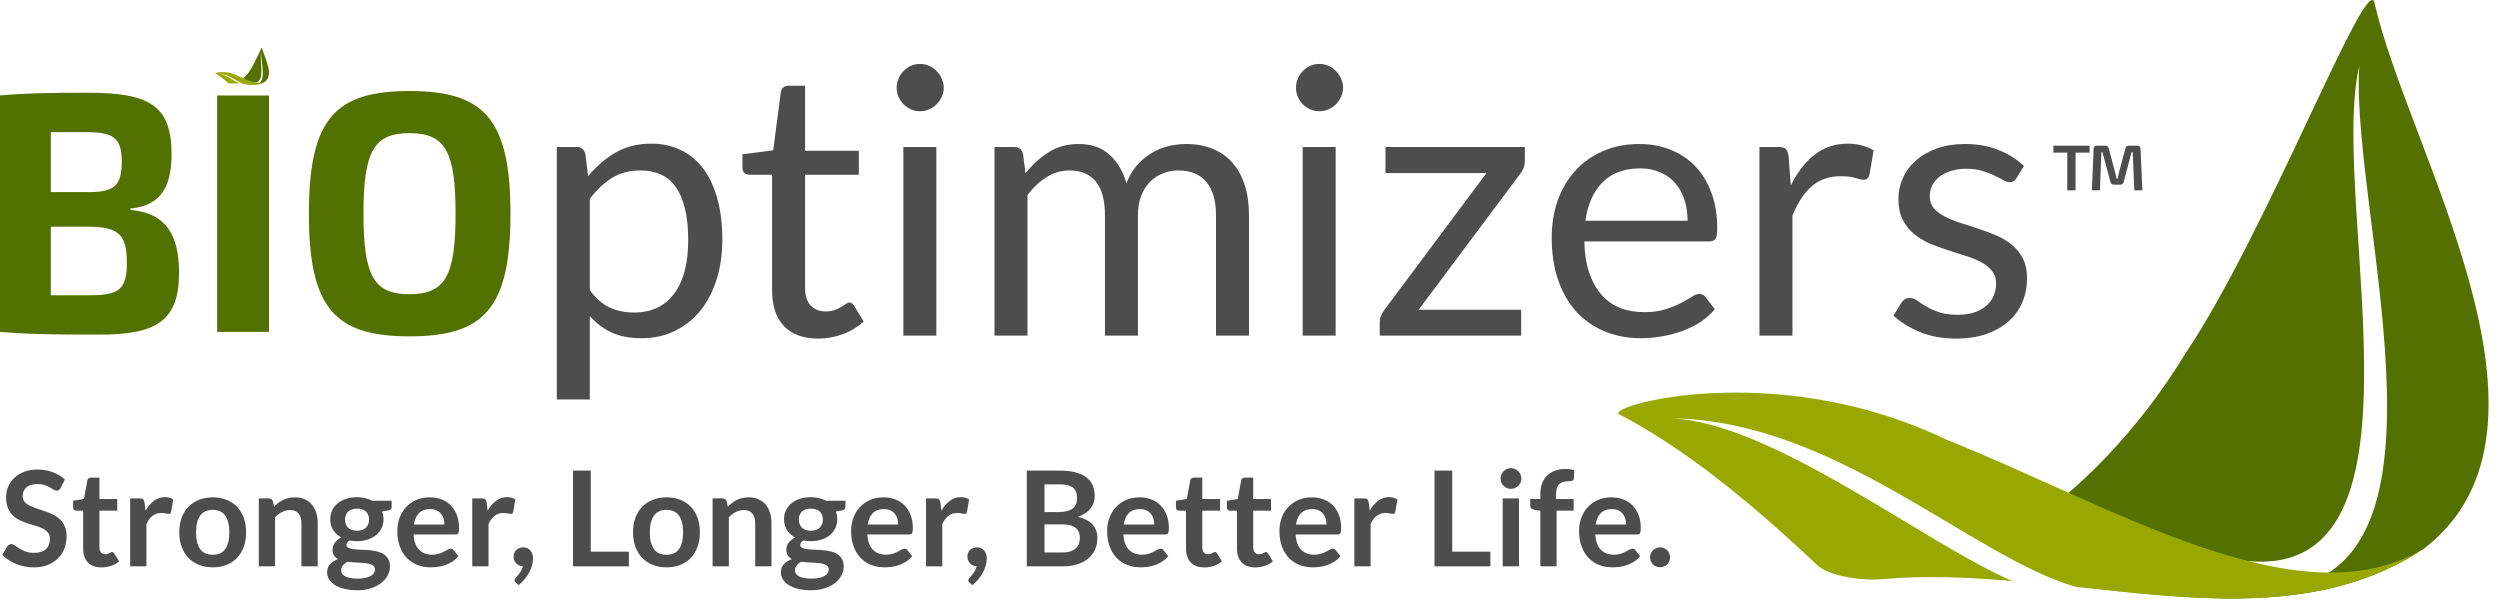 <svg width="159" height="39" viewBox="0 0 159 39" fill="none" xmlns="http://www.w3.org/2000/svg">
<path d="M151.019 0.178C150.534 -1.893 144.223 14.67 139.004 22.464C135.969 27.457 132.086 31.354 128.323 33.79C129.658 35.008 130.993 36.225 132.328 37.322C139.975 38.174 147.742 39.148 154.175 34.886C164.127 27.213 153.083 9.433 151.019 0.178ZM150.048 4.196C149.441 13.939 157.695 38.661 143.009 37.443C130.387 36.225 126.503 31.72 141.188 35.373C155.874 39.026 147.985 13.087 150.048 4.196Z" fill="#537000"/>
<path d="M132.003 37.322C125.327 35.373 116.71 26.726 106.273 26.605C112.705 26.848 122.536 34.642 127.998 36.956C125.206 36.713 122.415 36.591 119.744 36.834C118.167 36.956 116.346 36.591 115.618 35.982C111.249 31.841 107.001 28.431 102.996 26.361C101.903 25.874 112.826 22.708 123.75 27.944C134.43 32.207 146.288 39.634 154.177 34.884C147.796 39.156 139.77 38.174 132.003 37.322Z" fill="#99A800"/>
<path d="M8.286 13.263C10.152 13.089 10.911 11.978 10.911 9.82C10.911 6.726 9.523 5.898 5.618 5.898C3.102 5.898 1.692 5.92 0 6.072V21.108C1.887 21.261 3.449 21.283 6.312 21.283C9.891 21.283 11.388 20.455 11.388 17.36C11.388 14.963 10.585 13.547 8.286 13.351V13.263ZM7.744 10.278C7.744 11.825 7.245 12.217 5.64 12.217H3.232V8.404H5.466C7.202 8.404 7.744 8.752 7.744 10.278ZM3.232 18.777V14.418H5.662C7.527 14.44 8.069 14.898 8.069 16.728C8.069 18.406 7.549 18.777 5.748 18.777H3.232Z" fill="#537100"/>
<path d="M17.109 21.108V6.072H13.812V21.108H17.109Z" fill="#537100"/>
<path d="M26.045 5.789C21.317 5.789 19.646 7.554 19.646 13.59C19.646 19.627 21.317 21.392 26.045 21.392C30.774 21.392 32.466 19.627 32.466 13.59C32.466 7.554 30.774 5.789 26.045 5.789ZM26.045 8.469C28.301 8.469 28.974 9.602 28.974 13.59C28.974 17.578 28.301 18.711 26.045 18.711C23.79 18.711 23.117 17.578 23.117 13.59C23.117 9.602 23.79 8.469 26.045 8.469Z" fill="#537100"/>
<path d="M35.412 25.407V9.348H36.662C36.96 9.348 37.149 9.494 37.228 9.786L37.404 11.207C37.915 10.584 38.497 10.082 39.149 9.703C39.809 9.324 40.568 9.135 41.425 9.135C42.108 9.135 42.729 9.269 43.287 9.538C43.845 9.798 44.321 10.189 44.714 10.71C45.107 11.223 45.409 11.863 45.621 12.629C45.834 13.395 45.94 14.275 45.94 15.27C45.94 16.154 45.822 16.979 45.586 17.745C45.35 18.503 45.012 19.162 44.572 19.723C44.132 20.275 43.59 20.714 42.945 21.037C42.309 21.353 41.59 21.511 40.788 21.511C40.049 21.511 39.416 21.389 38.89 21.144C38.371 20.899 37.911 20.552 37.511 20.102V25.407H35.412ZM40.729 10.84C40.045 10.84 39.444 10.998 38.925 11.314C38.414 11.63 37.943 12.076 37.511 12.652V18.456C37.896 18.977 38.316 19.344 38.772 19.557C39.236 19.77 39.75 19.877 40.316 19.877C41.425 19.877 42.277 19.478 42.874 18.68C43.472 17.883 43.77 16.746 43.77 15.27C43.77 14.488 43.7 13.817 43.558 13.256C43.425 12.696 43.228 12.238 42.969 11.883C42.709 11.519 42.391 11.255 42.014 11.089C41.637 10.923 41.208 10.84 40.729 10.84Z" fill="#4D4D4D"/>
<path d="M52.041 21.535C51.097 21.535 50.37 21.27 49.86 20.741C49.357 20.212 49.105 19.45 49.105 18.456V11.113H47.667C47.541 11.113 47.435 11.077 47.349 11.006C47.262 10.927 47.219 10.809 47.219 10.651V9.81L49.176 9.561L49.659 5.854C49.675 5.736 49.726 5.641 49.812 5.57C49.899 5.491 50.009 5.452 50.143 5.452H51.204V9.585H54.622V11.113H51.204V18.313C51.204 18.819 51.325 19.194 51.569 19.439C51.813 19.683 52.127 19.806 52.512 19.806C52.732 19.806 52.921 19.778 53.078 19.723C53.243 19.66 53.385 19.592 53.502 19.521C53.62 19.45 53.719 19.387 53.797 19.332C53.884 19.269 53.958 19.237 54.021 19.237C54.131 19.237 54.229 19.304 54.316 19.439L54.929 20.445C54.567 20.785 54.131 21.053 53.62 21.25C53.109 21.44 52.583 21.535 52.041 21.535Z" fill="#4D4D4D"/>
<path d="M59.551 9.348V21.345H57.453V9.348H59.551ZM60.023 5.582C60.023 5.787 59.98 5.981 59.893 6.162C59.815 6.336 59.705 6.494 59.563 6.636C59.429 6.77 59.272 6.877 59.092 6.956C58.911 7.035 58.718 7.074 58.514 7.074C58.309 7.074 58.117 7.035 57.936 6.956C57.763 6.877 57.606 6.77 57.465 6.636C57.331 6.494 57.225 6.336 57.146 6.162C57.068 5.981 57.028 5.787 57.028 5.582C57.028 5.377 57.068 5.183 57.146 5.002C57.225 4.812 57.331 4.65 57.465 4.516C57.606 4.374 57.763 4.263 57.936 4.184C58.117 4.105 58.309 4.066 58.514 4.066C58.718 4.066 58.911 4.105 59.092 4.184C59.272 4.263 59.429 4.374 59.563 4.516C59.705 4.65 59.815 4.812 59.893 5.002C59.98 5.183 60.023 5.377 60.023 5.582Z" fill="#4D4D4D"/>
<path d="M63.25 21.345V9.348H64.499C64.798 9.348 64.987 9.494 65.065 9.786L65.219 11.018C65.659 10.473 66.15 10.027 66.692 9.68C67.242 9.332 67.879 9.159 68.602 9.159C69.411 9.159 70.064 9.384 70.559 9.834C71.062 10.284 71.423 10.892 71.643 11.658C71.808 11.223 72.025 10.848 72.292 10.532C72.567 10.216 72.873 9.956 73.211 9.751C73.549 9.545 73.907 9.395 74.284 9.301C74.669 9.206 75.058 9.159 75.451 9.159C76.08 9.159 76.638 9.261 77.125 9.466C77.62 9.664 78.037 9.956 78.375 10.343C78.721 10.73 78.984 11.207 79.165 11.776C79.346 12.336 79.436 12.98 79.436 13.706V21.345H77.338V13.706C77.338 12.767 77.133 12.056 76.725 11.575C76.316 11.085 75.722 10.84 74.944 10.84C74.599 10.84 74.268 10.903 73.954 11.03C73.648 11.148 73.376 11.326 73.141 11.563C72.905 11.8 72.716 12.1 72.575 12.463C72.441 12.818 72.374 13.233 72.374 13.706V21.345H70.276V13.706C70.276 12.743 70.083 12.025 69.698 11.551C69.313 11.077 68.751 10.84 68.012 10.84C67.494 10.84 67.01 10.982 66.562 11.267C66.122 11.543 65.718 11.922 65.348 12.404V21.345H63.25Z" fill="#4D4D4D"/>
<path d="M84.948 9.348V21.345H82.85V9.348H84.948ZM85.42 5.582C85.42 5.787 85.376 5.981 85.29 6.162C85.212 6.336 85.102 6.494 84.96 6.636C84.826 6.77 84.669 6.877 84.488 6.956C84.308 7.035 84.115 7.074 83.911 7.074C83.706 7.074 83.514 7.035 83.333 6.956C83.16 6.877 83.003 6.77 82.862 6.636C82.728 6.494 82.622 6.336 82.543 6.162C82.465 5.981 82.425 5.787 82.425 5.582C82.425 5.377 82.465 5.183 82.543 5.002C82.622 4.812 82.728 4.65 82.862 4.516C83.003 4.374 83.16 4.263 83.333 4.184C83.514 4.105 83.706 4.066 83.911 4.066C84.115 4.066 84.308 4.105 84.488 4.184C84.669 4.263 84.826 4.374 84.96 4.516C85.102 4.65 85.212 4.812 85.29 5.002C85.376 5.183 85.42 5.377 85.42 5.582Z" fill="#4D4D4D"/>
<path d="M96.981 10.248C96.981 10.398 96.954 10.544 96.899 10.686C96.844 10.82 96.773 10.943 96.687 11.053L90.226 19.699H96.746V21.345H87.751V20.469C87.751 20.366 87.774 20.248 87.821 20.114C87.876 19.971 87.951 19.837 88.045 19.711L94.541 11.006H88.116V9.348H96.981V10.248Z" fill="#4D4D4D"/>
<path d="M104.265 9.159C104.98 9.159 105.64 9.281 106.245 9.526C106.851 9.763 107.373 10.11 107.813 10.568C108.254 11.018 108.595 11.579 108.839 12.25C109.091 12.913 109.216 13.671 109.216 14.524C109.216 14.855 109.181 15.076 109.11 15.187C109.039 15.297 108.906 15.353 108.709 15.353H100.764C100.779 16.11 100.882 16.77 101.07 17.33C101.259 17.891 101.518 18.361 101.848 18.74C102.178 19.111 102.571 19.391 103.027 19.581C103.483 19.762 103.994 19.853 104.56 19.853C105.086 19.853 105.538 19.794 105.915 19.675C106.301 19.549 106.631 19.415 106.906 19.273C107.181 19.131 107.409 19 107.589 18.882C107.778 18.756 107.939 18.692 108.073 18.692C108.246 18.692 108.379 18.759 108.474 18.894L109.063 19.663C108.804 19.979 108.493 20.256 108.132 20.492C107.77 20.721 107.381 20.911 106.965 21.061C106.556 21.211 106.132 21.322 105.691 21.393C105.251 21.472 104.815 21.511 104.383 21.511C103.558 21.511 102.795 21.373 102.096 21.096C101.404 20.812 100.803 20.402 100.292 19.865C99.789 19.32 99.396 18.649 99.113 17.852C98.83 17.054 98.689 16.138 98.689 15.104C98.689 14.267 98.814 13.485 99.066 12.759C99.325 12.033 99.695 11.405 100.174 10.876C100.654 10.339 101.239 9.92 101.931 9.62C102.622 9.312 103.4 9.159 104.265 9.159ZM104.312 10.71C103.298 10.71 102.501 11.006 101.919 11.598C101.337 12.182 100.976 12.996 100.834 14.038H107.33C107.33 13.548 107.263 13.102 107.13 12.7C106.996 12.289 106.8 11.938 106.54 11.646C106.281 11.346 105.963 11.117 105.585 10.959C105.216 10.793 104.792 10.71 104.312 10.71Z" fill="#4D4D4D"/>
<path d="M111.902 21.345V9.348H113.105C113.333 9.348 113.49 9.391 113.576 9.478C113.663 9.565 113.722 9.715 113.753 9.928L113.895 11.8C114.303 10.963 114.806 10.311 115.403 9.845C116.009 9.372 116.716 9.135 117.525 9.135C117.856 9.135 118.154 9.174 118.421 9.253C118.689 9.324 118.936 9.427 119.164 9.561L118.893 11.136C118.838 11.334 118.716 11.432 118.528 11.432C118.418 11.432 118.249 11.397 118.021 11.326C117.793 11.247 117.474 11.207 117.066 11.207C116.335 11.207 115.722 11.421 115.227 11.847C114.739 12.273 114.331 12.893 114.001 13.706V21.345H111.902Z" fill="#4D4D4D"/>
<path d="M128.249 11.326C128.155 11.499 128.01 11.586 127.813 11.586C127.695 11.586 127.562 11.543 127.412 11.456C127.263 11.369 127.078 11.274 126.858 11.172C126.646 11.061 126.39 10.963 126.092 10.876C125.793 10.781 125.44 10.734 125.031 10.734C124.677 10.734 124.359 10.781 124.076 10.876C123.793 10.963 123.549 11.085 123.345 11.243C123.149 11.401 122.995 11.586 122.885 11.8C122.783 12.005 122.732 12.23 122.732 12.475C122.732 12.783 122.818 13.039 122.991 13.245C123.172 13.45 123.408 13.627 123.699 13.777C123.989 13.927 124.32 14.062 124.689 14.18C125.058 14.291 125.436 14.413 125.821 14.547C126.214 14.674 126.595 14.816 126.964 14.974C127.334 15.132 127.664 15.329 127.954 15.566C128.245 15.803 128.477 16.095 128.65 16.442C128.831 16.782 128.921 17.192 128.921 17.674C128.921 18.227 128.823 18.74 128.626 19.213C128.43 19.679 128.139 20.086 127.754 20.433C127.369 20.773 126.897 21.041 126.339 21.239C125.781 21.436 125.137 21.535 124.406 21.535C123.573 21.535 122.818 21.401 122.143 21.132C121.467 20.856 120.893 20.504 120.421 20.078L120.916 19.273C120.979 19.17 121.054 19.091 121.14 19.036C121.227 18.98 121.341 18.953 121.482 18.953C121.624 18.953 121.773 19.008 121.93 19.119C122.088 19.229 122.276 19.352 122.496 19.486C122.724 19.62 122.995 19.742 123.31 19.853C123.632 19.963 124.033 20.019 124.512 20.019C124.921 20.019 125.278 19.968 125.585 19.865C125.891 19.754 126.147 19.608 126.351 19.427C126.556 19.245 126.705 19.036 126.799 18.799C126.901 18.562 126.952 18.309 126.952 18.041C126.952 17.709 126.862 17.437 126.681 17.224C126.508 17.003 126.277 16.817 125.986 16.667C125.695 16.509 125.361 16.375 124.984 16.265C124.614 16.146 124.233 16.024 123.84 15.897C123.455 15.771 123.074 15.629 122.697 15.471C122.327 15.305 121.997 15.1 121.706 14.855C121.416 14.61 121.18 14.31 120.999 13.955C120.826 13.592 120.74 13.154 120.74 12.64C120.74 12.182 120.834 11.744 121.023 11.326C121.211 10.899 121.486 10.528 121.848 10.213C122.209 9.889 122.653 9.632 123.18 9.443C123.707 9.253 124.308 9.159 124.984 9.159C125.77 9.159 126.473 9.285 127.094 9.538C127.723 9.782 128.265 10.122 128.721 10.556L128.249 11.326Z" fill="#4D4D4D"/>
<path d="M132.899 9.706H132.007V12.107H131.479V9.706H130.596V9.265H132.899V9.706Z" fill="#4D4D4D"/>
<path d="M135.393 9.265H135.933C136.064 9.265 136.132 9.332 136.138 9.467L136.255 12.107H135.74L135.644 9.681H135.564L135.066 11.572C135.035 11.687 134.963 11.745 134.848 11.745H134.447C134.329 11.745 134.255 11.687 134.225 11.572L133.718 9.681H133.647L133.555 12.107H133.044L133.153 9.467C133.159 9.332 133.227 9.265 133.358 9.265H133.902C134.017 9.265 134.088 9.323 134.116 9.438L134.526 10.979C134.532 10.998 134.561 11.127 134.614 11.366H134.677C134.707 11.207 134.737 11.076 134.765 10.975L135.175 9.438C135.206 9.323 135.278 9.265 135.393 9.265Z" fill="#4D4D4D"/>
<path d="M16.666 3.053C16.637 2.925 16.253 3.945 15.935 4.425C15.751 4.733 15.514 4.973 15.286 5.123C15.367 5.198 15.448 5.273 15.529 5.341C15.994 5.393 16.467 5.453 16.858 5.191C17.463 4.718 16.791 3.623 16.666 3.053ZM16.607 3.3C16.57 3.9 17.072 5.423 16.179 5.348C15.411 5.273 15.175 4.996 16.068 5.221C16.961 5.446 16.482 3.848 16.607 3.3Z" fill="#537000"/>
<path d="M15.501 5.341C15.086 5.221 14.55 4.693 13.901 4.685C14.301 4.7 14.912 5.177 15.252 5.318C15.078 5.303 14.905 5.296 14.739 5.311C14.641 5.318 14.527 5.296 14.482 5.259C14.21 5.006 13.946 4.797 13.697 4.671C13.629 4.641 14.309 4.447 14.988 4.767C15.652 5.028 16.389 5.482 16.88 5.192C16.483 5.453 15.984 5.393 15.501 5.341Z" fill="#99A800"/>
<path d="M104.946 35.447C104.946 35.36 104.962 35.277 104.992 35.199C105.026 35.12 105.071 35.053 105.126 34.997C105.185 34.94 105.254 34.895 105.332 34.862C105.41 34.828 105.494 34.811 105.583 34.811C105.67 34.811 105.752 34.828 105.83 34.862C105.908 34.895 105.976 34.94 106.031 34.997C106.087 35.053 106.132 35.12 106.165 35.199C106.199 35.277 106.216 35.36 106.216 35.447C106.216 35.537 106.199 35.621 106.165 35.7C106.132 35.776 106.087 35.842 106.031 35.898C105.976 35.954 105.908 35.998 105.83 36.029C105.752 36.062 105.67 36.079 105.583 36.079C105.494 36.079 105.41 36.062 105.332 36.029C105.254 35.998 105.185 35.954 105.126 35.898C105.071 35.842 105.026 35.776 104.992 35.7C104.962 35.621 104.946 35.537 104.946 35.447Z" fill="#4D4D4D"/>
<path d="M102.494 31.631C102.765 31.631 103.013 31.675 103.239 31.762C103.468 31.849 103.665 31.977 103.83 32.145C103.995 32.311 104.123 32.516 104.216 32.76C104.308 33.002 104.354 33.278 104.354 33.59C104.354 33.669 104.35 33.734 104.341 33.788C104.336 33.838 104.323 33.879 104.304 33.91C104.287 33.938 104.263 33.959 104.232 33.973C104.202 33.984 104.162 33.99 104.115 33.99H101.459C101.49 34.434 101.608 34.759 101.815 34.967C102.022 35.175 102.295 35.279 102.636 35.279C102.804 35.279 102.948 35.259 103.068 35.22C103.191 35.181 103.297 35.137 103.386 35.089C103.478 35.041 103.558 34.998 103.625 34.959C103.695 34.919 103.762 34.9 103.826 34.9C103.868 34.9 103.904 34.908 103.935 34.925C103.966 34.942 103.992 34.966 104.014 34.997L104.316 35.376C104.202 35.51 104.073 35.624 103.931 35.717C103.788 35.807 103.639 35.88 103.482 35.936C103.329 35.989 103.171 36.027 103.009 36.05C102.85 36.072 102.695 36.083 102.544 36.083C102.245 36.083 101.967 36.034 101.71 35.936C101.453 35.835 101.23 35.687 101.04 35.494C100.85 35.297 100.701 35.056 100.592 34.769C100.483 34.48 100.428 34.146 100.428 33.767C100.428 33.472 100.476 33.195 100.571 32.937C100.666 32.676 100.801 32.45 100.977 32.259C101.156 32.065 101.372 31.912 101.626 31.8C101.883 31.688 102.172 31.631 102.494 31.631ZM102.515 32.377C102.213 32.377 101.977 32.462 101.807 32.634C101.636 32.805 101.527 33.048 101.48 33.362H103.424C103.424 33.228 103.406 33.101 103.369 32.983C103.333 32.863 103.277 32.757 103.202 32.667C103.126 32.578 103.031 32.507 102.917 32.457C102.802 32.404 102.668 32.377 102.515 32.377Z" fill="#4D4D4D"/>
<path d="M97.964 36.02V32.482L97.591 32.423C97.51 32.409 97.445 32.381 97.394 32.339C97.347 32.297 97.323 32.238 97.323 32.162V31.737H97.964V31.416C97.964 31.169 98.001 30.948 98.073 30.751C98.149 30.555 98.255 30.387 98.392 30.25C98.531 30.112 98.7 30.007 98.898 29.934C99.097 29.861 99.32 29.825 99.569 29.825C99.767 29.825 99.951 29.851 100.122 29.904L100.101 30.427C100.095 30.508 100.058 30.559 99.988 30.578C99.918 30.598 99.837 30.608 99.745 30.608C99.622 30.608 99.512 30.622 99.414 30.65C99.319 30.675 99.238 30.722 99.171 30.789C99.104 30.854 99.052 30.941 99.016 31.05C98.982 31.157 98.966 31.29 98.966 31.45V31.737H100.084V32.478H98.999V36.02H97.964Z" fill="#4D4D4D"/>
<path d="M96.607 31.699V36.02H95.572V31.699H96.607ZM96.762 30.439C96.762 30.529 96.744 30.613 96.707 30.692C96.671 30.771 96.622 30.84 96.561 30.898C96.502 30.957 96.432 31.005 96.351 31.042C96.27 31.075 96.184 31.092 96.092 31.092C96.002 31.092 95.917 31.075 95.836 31.042C95.758 31.005 95.689 30.957 95.631 30.898C95.572 30.84 95.525 30.771 95.488 30.692C95.455 30.613 95.438 30.529 95.438 30.439C95.438 30.347 95.455 30.26 95.488 30.178C95.525 30.097 95.572 30.027 95.631 29.968C95.689 29.909 95.758 29.862 95.836 29.829C95.917 29.792 96.002 29.774 96.092 29.774C96.184 29.774 96.27 29.792 96.351 29.829C96.432 29.862 96.502 29.909 96.561 29.968C96.622 30.027 96.671 30.097 96.707 30.178C96.744 30.26 96.762 30.347 96.762 30.439Z" fill="#4D4D4D"/>
<path d="M92.362 35.085H94.788V36.02H91.235V29.93H92.362V35.085Z" fill="#4D4D4D"/>
<path d="M86.136 36.02V31.699H86.743C86.849 31.699 86.923 31.718 86.965 31.758C87.007 31.797 87.035 31.864 87.049 31.96L87.112 32.482C87.266 32.215 87.446 32.005 87.652 31.85C87.859 31.696 88.091 31.619 88.348 31.619C88.56 31.619 88.736 31.668 88.876 31.766L88.742 32.545C88.733 32.596 88.715 32.632 88.687 32.655C88.659 32.674 88.621 32.684 88.574 32.684C88.532 32.684 88.475 32.674 88.402 32.655C88.33 32.635 88.233 32.625 88.113 32.625C87.898 32.625 87.714 32.686 87.56 32.806C87.407 32.924 87.277 33.098 87.171 33.329V36.02H86.136Z" fill="#4D4D4D"/>
<path d="M83.436 31.631C83.707 31.631 83.956 31.675 84.182 31.762C84.411 31.849 84.608 31.977 84.773 32.145C84.938 32.311 85.066 32.516 85.158 32.76C85.251 33.002 85.297 33.278 85.297 33.59C85.297 33.669 85.293 33.734 85.284 33.788C85.278 33.838 85.266 33.879 85.246 33.91C85.23 33.938 85.206 33.959 85.175 33.973C85.144 33.984 85.105 33.99 85.058 33.99H82.402C82.432 34.434 82.551 34.759 82.758 34.967C82.965 35.175 83.238 35.279 83.579 35.279C83.747 35.279 83.89 35.259 84.01 35.22C84.133 35.181 84.24 35.137 84.329 35.089C84.421 35.041 84.501 34.998 84.568 34.959C84.638 34.919 84.705 34.9 84.769 34.9C84.811 34.9 84.847 34.908 84.878 34.925C84.908 34.942 84.935 34.966 84.957 34.997L85.259 35.376C85.144 35.51 85.016 35.624 84.874 35.717C84.731 35.807 84.582 35.88 84.425 35.936C84.272 35.989 84.114 36.027 83.952 36.05C83.793 36.072 83.638 36.083 83.487 36.083C83.188 36.083 82.91 36.034 82.653 35.936C82.396 35.835 82.173 35.687 81.983 35.494C81.793 35.297 81.643 35.056 81.534 34.769C81.426 34.48 81.371 34.146 81.371 33.767C81.371 33.472 81.419 33.195 81.513 32.937C81.609 32.676 81.744 32.45 81.92 32.259C82.099 32.065 82.315 31.912 82.569 31.8C82.826 31.688 83.115 31.631 83.436 31.631ZM83.457 32.377C83.156 32.377 82.92 32.462 82.749 32.634C82.579 32.805 82.47 33.048 82.423 33.362H84.367C84.367 33.228 84.348 33.101 84.312 32.983C84.276 32.863 84.22 32.757 84.145 32.667C84.069 32.578 83.974 32.507 83.86 32.457C83.745 32.404 83.611 32.377 83.457 32.377Z" fill="#4D4D4D"/>
<path d="M79.831 36.087C79.46 36.087 79.174 35.982 78.972 35.772C78.771 35.558 78.671 35.265 78.671 34.891V32.478H78.235C78.179 32.478 78.13 32.46 78.088 32.423C78.049 32.387 78.03 32.332 78.03 32.259V31.846L78.721 31.732L78.939 30.553C78.95 30.497 78.975 30.453 79.014 30.423C79.056 30.392 79.108 30.376 79.169 30.376H79.706V31.737H80.837V32.478H79.706V34.82C79.706 34.954 79.739 35.06 79.806 35.136C79.873 35.211 79.963 35.249 80.074 35.249C80.138 35.249 80.192 35.242 80.234 35.228C80.278 35.211 80.316 35.194 80.347 35.178C80.38 35.161 80.409 35.145 80.435 35.131C80.46 35.114 80.485 35.106 80.51 35.106C80.541 35.106 80.566 35.114 80.585 35.131C80.605 35.145 80.626 35.168 80.648 35.199L80.958 35.704C80.807 35.831 80.634 35.926 80.439 35.99C80.243 36.055 80.041 36.087 79.831 36.087Z" fill="#4D4D4D"/>
<path d="M76.591 36.087C76.22 36.087 75.933 35.982 75.732 35.772C75.531 35.558 75.431 35.265 75.431 34.891V32.478H74.995C74.939 32.478 74.89 32.46 74.848 32.423C74.809 32.387 74.79 32.332 74.79 32.259V31.846L75.481 31.732L75.699 30.553C75.71 30.497 75.735 30.453 75.774 30.423C75.816 30.392 75.868 30.376 75.929 30.376H76.465V31.737H77.597V32.478H76.465V34.82C76.465 34.954 76.499 35.06 76.566 35.136C76.633 35.211 76.722 35.249 76.834 35.249C76.898 35.249 76.951 35.242 76.993 35.228C77.038 35.211 77.076 35.194 77.106 35.178C77.14 35.161 77.169 35.145 77.194 35.131C77.219 35.114 77.245 35.106 77.27 35.106C77.3 35.106 77.326 35.114 77.345 35.131C77.365 35.145 77.386 35.168 77.408 35.199L77.718 35.704C77.567 35.831 77.394 35.926 77.198 35.99C77.003 36.055 76.8 36.087 76.591 36.087Z" fill="#4D4D4D"/>
<path d="M72.48 31.631C72.751 31.631 72.999 31.675 73.226 31.762C73.455 31.849 73.652 31.977 73.816 32.145C73.981 32.311 74.11 32.516 74.202 32.76C74.294 33.002 74.34 33.278 74.34 33.59C74.34 33.669 74.336 33.734 74.328 33.788C74.322 33.838 74.309 33.879 74.29 33.91C74.273 33.938 74.249 33.959 74.219 33.973C74.188 33.984 74.149 33.99 74.101 33.99H71.445C71.476 34.434 71.595 34.759 71.801 34.967C72.008 35.175 72.282 35.279 72.622 35.279C72.79 35.279 72.934 35.259 73.054 35.22C73.177 35.181 73.283 35.137 73.372 35.089C73.465 35.041 73.544 34.998 73.611 34.959C73.681 34.919 73.748 34.9 73.812 34.9C73.854 34.9 73.891 34.908 73.921 34.925C73.952 34.942 73.978 34.966 74.001 34.997L74.302 35.376C74.188 35.51 74.059 35.624 73.917 35.717C73.775 35.807 73.625 35.88 73.469 35.936C73.315 35.989 73.157 36.027 72.995 36.05C72.836 36.072 72.681 36.083 72.53 36.083C72.231 36.083 71.954 36.034 71.697 35.936C71.44 35.835 71.216 35.687 71.026 35.494C70.836 35.297 70.687 35.056 70.578 34.769C70.469 34.48 70.415 34.146 70.415 33.767C70.415 33.472 70.462 33.195 70.557 32.937C70.652 32.676 70.787 32.45 70.963 32.259C71.142 32.065 71.359 31.912 71.613 31.8C71.87 31.688 72.159 31.631 72.48 31.631ZM72.501 32.377C72.199 32.377 71.963 32.462 71.793 32.634C71.623 32.805 71.514 33.048 71.466 33.362H73.41C73.41 33.228 73.392 33.101 73.356 32.983C73.319 32.863 73.263 32.757 73.188 32.667C73.113 32.578 73.018 32.507 72.903 32.457C72.789 32.404 72.655 32.377 72.501 32.377Z" fill="#4D4D4D"/>
<path d="M65.304 36.02V29.93H67.395C67.791 29.93 68.129 29.968 68.409 30.043C68.691 30.119 68.921 30.227 69.1 30.368C69.281 30.508 69.414 30.678 69.498 30.877C69.582 31.077 69.624 31.301 69.624 31.551C69.624 31.694 69.603 31.832 69.561 31.964C69.519 32.093 69.453 32.215 69.364 32.33C69.277 32.443 69.165 32.545 69.029 32.638C68.895 32.73 68.734 32.809 68.547 32.874C69.379 33.062 69.795 33.514 69.795 34.23C69.795 34.488 69.746 34.727 69.649 34.946C69.551 35.165 69.409 35.355 69.221 35.514C69.034 35.672 68.804 35.795 68.53 35.885C68.256 35.975 67.944 36.02 67.592 36.02H65.304ZM66.431 33.35V35.136H67.575C67.784 35.136 67.959 35.11 68.099 35.06C68.241 35.009 68.354 34.942 68.438 34.858C68.525 34.773 68.586 34.675 68.622 34.563C68.661 34.45 68.681 34.331 68.681 34.205C68.681 34.073 68.66 33.955 68.618 33.851C68.576 33.744 68.511 33.654 68.421 33.581C68.332 33.505 68.217 33.448 68.078 33.409C67.938 33.369 67.769 33.35 67.571 33.35H66.431ZM66.431 32.566H67.332C67.715 32.566 68.005 32.496 68.203 32.356C68.402 32.215 68.501 31.992 68.501 31.686C68.501 31.369 68.411 31.143 68.233 31.008C68.054 30.873 67.775 30.806 67.395 30.806H66.431V32.566Z" fill="#4D4D4D"/>
<path d="M61.525 35.38C61.525 35.301 61.539 35.228 61.567 35.161C61.598 35.091 61.64 35.03 61.693 34.98C61.746 34.926 61.81 34.886 61.886 34.858C61.961 34.827 62.044 34.811 62.133 34.811C62.239 34.811 62.331 34.831 62.409 34.87C62.488 34.907 62.553 34.959 62.606 35.026C62.659 35.091 62.699 35.166 62.724 35.254C62.749 35.338 62.761 35.428 62.761 35.523C62.761 35.658 62.74 35.8 62.699 35.949C62.659 36.097 62.601 36.246 62.523 36.395C62.444 36.544 62.348 36.688 62.233 36.829C62.119 36.969 61.988 37.098 61.84 37.216L61.66 37.052C61.609 37.01 61.584 36.958 61.584 36.896C61.584 36.874 61.591 36.848 61.605 36.82C61.622 36.792 61.641 36.767 61.664 36.745C61.694 36.711 61.732 36.669 61.777 36.618C61.822 36.57 61.866 36.514 61.911 36.45C61.956 36.388 61.996 36.319 62.032 36.243C62.071 36.17 62.099 36.092 62.116 36.007C62.029 36.007 61.95 35.992 61.877 35.961C61.805 35.927 61.742 35.883 61.689 35.826C61.639 35.77 61.598 35.704 61.567 35.628C61.539 35.553 61.525 35.47 61.525 35.38Z" fill="#4D4D4D"/>
<path d="M58.895 36.02V31.699H59.503C59.609 31.699 59.683 31.718 59.725 31.758C59.767 31.797 59.795 31.864 59.809 31.96L59.872 32.482C60.025 32.215 60.205 32.005 60.412 31.85C60.619 31.696 60.851 31.619 61.108 31.619C61.32 31.619 61.496 31.668 61.636 31.766L61.501 32.545C61.493 32.596 61.475 32.632 61.447 32.655C61.419 32.674 61.381 32.684 61.334 32.684C61.292 32.684 61.235 32.674 61.162 32.655C61.089 32.635 60.993 32.625 60.873 32.625C60.658 32.625 60.474 32.686 60.32 32.806C60.166 32.924 60.036 33.098 59.93 33.329V36.02H58.895Z" fill="#4D4D4D"/>
<path d="M56.196 31.631C56.467 31.631 56.716 31.675 56.942 31.762C57.171 31.849 57.368 31.977 57.533 32.145C57.697 32.311 57.826 32.516 57.918 32.76C58.01 33.002 58.056 33.278 58.056 33.59C58.056 33.669 58.052 33.734 58.044 33.788C58.038 33.838 58.026 33.879 58.006 33.91C57.989 33.938 57.966 33.959 57.935 33.973C57.904 33.984 57.865 33.99 57.818 33.99H55.161C55.192 34.434 55.311 34.759 55.518 34.967C55.724 35.175 55.998 35.279 56.339 35.279C56.506 35.279 56.65 35.259 56.77 35.22C56.893 35.181 56.999 35.137 57.089 35.089C57.181 35.041 57.26 34.998 57.328 34.959C57.397 34.919 57.464 34.9 57.529 34.9C57.571 34.9 57.607 34.908 57.638 34.925C57.668 34.942 57.695 34.966 57.717 34.997L58.019 35.376C57.904 35.51 57.776 35.624 57.633 35.717C57.491 35.807 57.341 35.88 57.185 35.936C57.031 35.989 56.874 36.027 56.712 36.05C56.552 36.072 56.397 36.083 56.247 36.083C55.948 36.083 55.67 36.034 55.413 35.936C55.156 35.835 54.932 35.687 54.742 35.494C54.553 35.297 54.403 35.056 54.294 34.769C54.185 34.48 54.131 34.146 54.131 33.767C54.131 33.472 54.178 33.195 54.273 32.937C54.368 32.676 54.504 32.45 54.68 32.259C54.858 32.065 55.075 31.912 55.329 31.8C55.586 31.688 55.875 31.631 56.196 31.631ZM56.217 32.377C55.916 32.377 55.68 32.462 55.509 32.634C55.339 32.805 55.23 33.048 55.182 33.362H57.126C57.126 33.228 57.108 33.101 57.072 32.983C57.036 32.863 56.98 32.757 56.904 32.667C56.829 32.578 56.734 32.507 56.619 32.457C56.505 32.404 56.371 32.377 56.217 32.377Z" fill="#4D4D4D"/>
<path d="M51.57 31.623C51.755 31.623 51.928 31.642 52.09 31.682C52.252 31.718 52.4 31.773 52.534 31.846H53.77V32.233C53.77 32.298 53.753 32.349 53.719 32.385C53.686 32.422 53.629 32.447 53.548 32.461L53.162 32.533C53.19 32.606 53.211 32.683 53.225 32.764C53.242 32.846 53.25 32.931 53.25 33.021C53.25 33.234 53.207 33.428 53.12 33.602C53.037 33.774 52.919 33.92 52.769 34.04C52.62 34.161 52.443 34.255 52.236 34.323C52.032 34.387 51.81 34.419 51.57 34.419C51.408 34.419 51.251 34.404 51.097 34.373C50.963 34.455 50.896 34.546 50.896 34.647C50.896 34.734 50.935 34.798 51.013 34.841C51.094 34.88 51.199 34.908 51.327 34.925C51.459 34.942 51.607 34.953 51.771 34.959C51.936 34.961 52.105 34.97 52.278 34.984C52.452 34.998 52.62 35.023 52.785 35.06C52.95 35.093 53.097 35.148 53.225 35.224C53.356 35.3 53.461 35.404 53.539 35.536C53.62 35.665 53.661 35.832 53.661 36.037C53.661 36.228 53.613 36.413 53.518 36.593C53.426 36.772 53.291 36.932 53.112 37.073C52.936 37.213 52.72 37.326 52.463 37.41C52.206 37.497 51.912 37.54 51.583 37.54C51.256 37.54 50.973 37.508 50.732 37.444C50.492 37.382 50.292 37.297 50.133 37.191C49.977 37.087 49.86 36.966 49.781 36.829C49.703 36.691 49.664 36.548 49.664 36.399C49.664 36.197 49.725 36.027 49.848 35.889C49.971 35.752 50.142 35.642 50.359 35.561C50.253 35.502 50.168 35.423 50.104 35.325C50.04 35.227 50.008 35.099 50.008 34.942C50.008 34.877 50.019 34.811 50.041 34.744C50.063 34.673 50.097 34.605 50.142 34.537C50.189 34.47 50.248 34.407 50.318 34.348C50.388 34.286 50.47 34.231 50.565 34.184C50.347 34.066 50.175 33.908 50.05 33.712C49.927 33.515 49.865 33.285 49.865 33.021C49.865 32.808 49.907 32.615 49.991 32.444C50.077 32.27 50.196 32.123 50.347 32.002C50.501 31.878 50.681 31.784 50.887 31.72C51.097 31.655 51.325 31.623 51.57 31.623ZM52.706 36.214C52.706 36.129 52.681 36.061 52.63 36.007C52.58 35.954 52.511 35.913 52.425 35.885C52.338 35.854 52.236 35.832 52.119 35.818C52.005 35.804 51.882 35.794 51.75 35.788C51.622 35.78 51.488 35.773 51.348 35.767C51.211 35.759 51.079 35.746 50.95 35.729C50.833 35.794 50.738 35.871 50.665 35.961C50.596 36.048 50.561 36.149 50.561 36.264C50.561 36.34 50.579 36.41 50.615 36.475C50.654 36.542 50.714 36.6 50.795 36.648C50.879 36.695 50.987 36.732 51.118 36.757C51.249 36.785 51.41 36.799 51.6 36.799C51.792 36.799 51.959 36.784 52.098 36.753C52.238 36.725 52.352 36.684 52.442 36.631C52.534 36.58 52.601 36.518 52.643 36.445C52.685 36.375 52.706 36.298 52.706 36.214ZM51.57 33.754C51.699 33.754 51.81 33.737 51.906 33.703C52 33.667 52.079 33.618 52.14 33.556C52.204 33.494 52.252 33.42 52.282 33.333C52.316 33.246 52.333 33.15 52.333 33.046C52.333 32.833 52.269 32.664 52.14 32.541C52.014 32.415 51.825 32.351 51.57 32.351C51.316 32.351 51.125 32.415 50.996 32.541C50.871 32.664 50.808 32.833 50.808 33.046C50.808 33.148 50.823 33.242 50.854 33.329C50.887 33.416 50.935 33.491 50.996 33.556C51.061 33.618 51.14 33.667 51.235 33.703C51.333 33.737 51.445 33.754 51.57 33.754Z" fill="#4D4D4D"/>
<path d="M45.321 36.02V31.699H45.953C46.087 31.699 46.175 31.762 46.217 31.888L46.289 32.229C46.375 32.14 46.466 32.058 46.561 31.985C46.659 31.912 46.761 31.849 46.867 31.796C46.976 31.742 47.092 31.701 47.215 31.674C47.337 31.645 47.471 31.631 47.617 31.631C47.851 31.631 48.059 31.672 48.241 31.753C48.422 31.832 48.573 31.944 48.693 32.09C48.816 32.234 48.908 32.406 48.97 32.608C49.034 32.808 49.066 33.028 49.066 33.27V36.02H48.031V33.27C48.031 33.006 47.97 32.802 47.847 32.659C47.727 32.513 47.545 32.44 47.302 32.44C47.124 32.44 46.956 32.481 46.8 32.562C46.643 32.644 46.495 32.755 46.356 32.895V36.02H45.321Z" fill="#4D4D4D"/>
<path d="M42.394 31.631C42.715 31.631 43.005 31.683 43.265 31.787C43.528 31.891 43.751 32.038 43.935 32.229C44.12 32.42 44.262 32.653 44.363 32.929C44.463 33.204 44.514 33.511 44.514 33.851C44.514 34.194 44.463 34.502 44.363 34.778C44.262 35.053 44.12 35.287 43.935 35.481C43.751 35.675 43.528 35.824 43.265 35.927C43.005 36.031 42.715 36.083 42.394 36.083C42.072 36.083 41.781 36.031 41.518 35.927C41.255 35.824 41.031 35.675 40.844 35.481C40.659 35.287 40.515 35.053 40.412 34.778C40.312 34.502 40.261 34.194 40.261 33.851C40.261 33.511 40.312 33.204 40.412 32.929C40.515 32.653 40.659 32.42 40.844 32.229C41.031 32.038 41.255 31.891 41.518 31.787C41.781 31.683 42.072 31.631 42.394 31.631ZM42.394 35.283C42.751 35.283 43.015 35.162 43.185 34.921C43.359 34.679 43.445 34.325 43.445 33.859C43.445 33.393 43.359 33.038 43.185 32.794C43.015 32.55 42.751 32.427 42.394 32.427C42.031 32.427 41.763 32.551 41.589 32.798C41.416 33.042 41.33 33.396 41.33 33.859C41.33 34.323 41.416 34.676 41.589 34.921C41.763 35.162 42.031 35.283 42.394 35.283Z" fill="#4D4D4D"/>
<path d="M37.571 35.085H39.997V36.02H36.444V29.93H37.571V35.085Z" fill="#4D4D4D"/>
<path d="M32.665 35.38C32.665 35.301 32.679 35.228 32.707 35.161C32.738 35.091 32.78 35.03 32.833 34.98C32.886 34.926 32.95 34.886 33.025 34.858C33.101 34.827 33.183 34.811 33.273 34.811C33.379 34.811 33.471 34.831 33.549 34.87C33.627 34.907 33.693 34.959 33.746 35.026C33.799 35.091 33.838 35.166 33.863 35.254C33.888 35.338 33.901 35.428 33.901 35.523C33.901 35.658 33.88 35.8 33.838 35.949C33.799 36.097 33.74 36.246 33.662 36.395C33.584 36.544 33.488 36.688 33.373 36.829C33.259 36.969 33.127 37.098 32.979 37.216L32.799 37.052C32.749 37.01 32.724 36.958 32.724 36.896C32.724 36.874 32.731 36.848 32.745 36.82C32.761 36.792 32.781 36.767 32.803 36.745C32.834 36.711 32.872 36.669 32.916 36.618C32.961 36.57 33.006 36.514 33.05 36.45C33.095 36.388 33.136 36.319 33.172 36.243C33.211 36.17 33.239 36.092 33.256 36.007C33.169 36.007 33.09 35.992 33.017 35.961C32.944 35.927 32.882 35.883 32.828 35.826C32.778 35.77 32.738 35.704 32.707 35.628C32.679 35.553 32.665 35.47 32.665 35.38Z" fill="#4D4D4D"/>
<path d="M30.036 36.02V31.699H30.643C30.749 31.699 30.823 31.718 30.865 31.758C30.907 31.797 30.935 31.864 30.949 31.96L31.012 32.482C31.165 32.215 31.346 32.005 31.552 31.85C31.759 31.696 31.991 31.619 32.248 31.619C32.46 31.619 32.636 31.668 32.776 31.766L32.642 32.545C32.633 32.596 32.615 32.632 32.587 32.655C32.559 32.674 32.521 32.684 32.474 32.684C32.432 32.684 32.375 32.674 32.302 32.655C32.23 32.635 32.133 32.625 32.013 32.625C31.798 32.625 31.614 32.686 31.46 32.806C31.306 32.924 31.177 33.098 31.07 33.329V36.02H30.036Z" fill="#4D4D4D"/>
<path d="M27.336 31.631C27.607 31.631 27.855 31.675 28.082 31.762C28.311 31.849 28.508 31.977 28.672 32.145C28.837 32.311 28.966 32.516 29.058 32.76C29.15 33.002 29.196 33.278 29.196 33.59C29.196 33.669 29.192 33.734 29.183 33.788C29.178 33.838 29.165 33.879 29.146 33.91C29.129 33.938 29.105 33.959 29.075 33.973C29.044 33.984 29.005 33.99 28.957 33.99H26.301C26.332 34.434 26.451 34.759 26.657 34.967C26.864 35.175 27.138 35.279 27.478 35.279C27.646 35.279 27.79 35.259 27.91 35.22C28.033 35.181 28.139 35.137 28.228 35.089C28.32 35.041 28.4 34.998 28.467 34.959C28.537 34.919 28.604 34.9 28.668 34.9C28.71 34.9 28.746 34.908 28.777 34.925C28.808 34.942 28.834 34.966 28.857 34.997L29.158 35.376C29.044 35.51 28.915 35.624 28.773 35.717C28.631 35.807 28.481 35.88 28.325 35.936C28.171 35.989 28.013 36.027 27.851 36.05C27.692 36.072 27.537 36.083 27.386 36.083C27.087 36.083 26.809 36.034 26.552 35.936C26.296 35.835 26.072 35.687 25.882 35.494C25.692 35.297 25.543 35.056 25.434 34.769C25.325 34.48 25.27 34.146 25.27 33.767C25.27 33.472 25.318 33.195 25.413 32.937C25.508 32.676 25.643 32.45 25.819 32.259C25.998 32.065 26.215 31.912 26.469 31.8C26.726 31.688 27.015 31.631 27.336 31.631ZM27.357 32.377C27.055 32.377 26.819 32.462 26.649 32.634C26.479 32.805 26.37 33.048 26.322 33.362H28.266C28.266 33.228 28.248 33.101 28.212 32.983C28.175 32.863 28.119 32.757 28.044 32.667C27.969 32.578 27.874 32.507 27.759 32.457C27.645 32.404 27.511 32.377 27.357 32.377Z" fill="#4D4D4D"/>
<path d="M22.71 31.623C22.894 31.623 23.067 31.642 23.229 31.682C23.391 31.718 23.54 31.773 23.674 31.846H24.909V32.233C24.909 32.298 24.893 32.349 24.859 32.385C24.826 32.422 24.768 32.447 24.687 32.461L24.302 32.533C24.33 32.606 24.351 32.683 24.365 32.764C24.382 32.846 24.39 32.931 24.39 33.021C24.39 33.234 24.347 33.428 24.26 33.602C24.176 33.774 24.059 33.92 23.908 34.04C23.76 34.161 23.583 34.255 23.376 34.323C23.172 34.387 22.95 34.419 22.71 34.419C22.548 34.419 22.39 34.404 22.236 34.373C22.102 34.455 22.035 34.546 22.035 34.647C22.035 34.734 22.075 34.798 22.153 34.841C22.234 34.88 22.338 34.908 22.467 34.925C22.598 34.942 22.746 34.953 22.911 34.959C23.076 34.961 23.245 34.97 23.418 34.984C23.591 34.998 23.76 35.023 23.925 35.06C24.09 35.093 24.236 35.148 24.365 35.224C24.496 35.3 24.601 35.404 24.679 35.536C24.76 35.665 24.8 35.832 24.8 36.037C24.8 36.228 24.753 36.413 24.658 36.593C24.566 36.772 24.43 36.932 24.252 37.073C24.076 37.213 23.859 37.326 23.602 37.41C23.345 37.497 23.052 37.54 22.723 37.54C22.396 37.54 22.112 37.508 21.872 37.444C21.632 37.382 21.432 37.297 21.273 37.191C21.116 37.087 20.999 36.966 20.921 36.829C20.843 36.691 20.804 36.548 20.804 36.399C20.804 36.197 20.865 36.027 20.988 35.889C21.111 35.752 21.281 35.642 21.499 35.561C21.393 35.502 21.308 35.423 21.244 35.325C21.179 35.227 21.147 35.099 21.147 34.942C21.147 34.877 21.158 34.811 21.181 34.744C21.203 34.673 21.237 34.605 21.281 34.537C21.329 34.47 21.387 34.407 21.457 34.348C21.527 34.286 21.61 34.231 21.704 34.184C21.487 34.066 21.315 33.908 21.189 33.712C21.066 33.515 21.005 33.285 21.005 33.021C21.005 32.808 21.047 32.615 21.131 32.444C21.217 32.27 21.336 32.123 21.487 32.002C21.64 31.878 21.82 31.784 22.027 31.72C22.236 31.655 22.464 31.623 22.71 31.623ZM23.845 36.214C23.845 36.129 23.82 36.061 23.77 36.007C23.72 35.954 23.651 35.913 23.565 35.885C23.478 35.854 23.376 35.832 23.259 35.818C23.144 35.804 23.021 35.794 22.89 35.788C22.762 35.78 22.628 35.773 22.488 35.767C22.351 35.759 22.218 35.746 22.09 35.729C21.973 35.794 21.878 35.871 21.805 35.961C21.735 36.048 21.7 36.149 21.7 36.264C21.7 36.34 21.718 36.41 21.755 36.475C21.794 36.542 21.854 36.6 21.935 36.648C22.019 36.695 22.126 36.732 22.258 36.757C22.389 36.785 22.549 36.799 22.739 36.799C22.932 36.799 23.098 36.784 23.238 36.753C23.378 36.725 23.492 36.684 23.581 36.631C23.674 36.58 23.741 36.518 23.782 36.445C23.824 36.375 23.845 36.298 23.845 36.214ZM22.71 33.754C22.838 33.754 22.95 33.737 23.045 33.703C23.14 33.667 23.218 33.618 23.28 33.556C23.344 33.494 23.391 33.42 23.422 33.333C23.456 33.246 23.472 33.15 23.472 33.046C23.472 32.833 23.408 32.664 23.28 32.541C23.154 32.415 22.964 32.351 22.71 32.351C22.456 32.351 22.265 32.415 22.136 32.541C22.01 32.664 21.948 32.833 21.948 33.046C21.948 33.148 21.963 33.242 21.994 33.329C22.027 33.416 22.075 33.491 22.136 33.556C22.2 33.618 22.28 33.667 22.375 33.703C22.473 33.737 22.584 33.754 22.71 33.754Z" fill="#4D4D4D"/>
<path d="M16.46 36.02V31.699H17.093C17.227 31.699 17.315 31.762 17.357 31.888L17.428 32.229C17.515 32.14 17.606 32.058 17.701 31.985C17.798 31.912 17.9 31.849 18.006 31.796C18.115 31.742 18.231 31.701 18.354 31.674C18.477 31.645 18.611 31.631 18.756 31.631C18.991 31.631 19.199 31.672 19.381 31.753C19.562 31.832 19.713 31.944 19.833 32.09C19.956 32.234 20.048 32.406 20.11 32.608C20.174 32.808 20.206 33.028 20.206 33.27V36.02H19.171V33.27C19.171 33.006 19.11 32.802 18.987 32.659C18.867 32.513 18.685 32.44 18.442 32.44C18.263 32.44 18.096 32.481 17.939 32.562C17.783 32.644 17.635 32.755 17.495 32.895V36.02H16.46Z" fill="#4D4D4D"/>
<path d="M13.533 31.631C13.854 31.631 14.145 31.683 14.405 31.787C14.667 31.891 14.891 32.038 15.075 32.229C15.259 32.42 15.402 32.653 15.502 32.929C15.603 33.204 15.653 33.511 15.653 33.851C15.653 34.194 15.603 34.502 15.502 34.778C15.402 35.053 15.259 35.287 15.075 35.481C14.891 35.675 14.667 35.824 14.405 35.927C14.145 36.031 13.854 36.083 13.533 36.083C13.212 36.083 12.92 36.031 12.658 35.927C12.395 35.824 12.17 35.675 11.983 35.481C11.799 35.287 11.655 35.053 11.552 34.778C11.451 34.502 11.401 34.194 11.401 33.851C11.401 33.511 11.451 33.204 11.552 32.929C11.655 32.653 11.799 32.42 11.983 32.229C12.17 32.038 12.395 31.891 12.658 31.787C12.92 31.683 13.212 31.631 13.533 31.631ZM13.533 35.283C13.891 35.283 14.155 35.162 14.325 34.921C14.498 34.679 14.585 34.325 14.585 33.859C14.585 33.393 14.498 33.038 14.325 32.794C14.155 32.55 13.891 32.427 13.533 32.427C13.17 32.427 12.902 32.551 12.729 32.798C12.556 33.042 12.469 33.396 12.469 33.859C12.469 34.323 12.556 34.676 12.729 34.921C12.902 35.162 13.17 35.283 13.533 35.283Z" fill="#4D4D4D"/>
<path d="M8.278 36.02V31.699H8.885C8.991 31.699 9.065 31.718 9.107 31.758C9.149 31.797 9.177 31.864 9.191 31.96L9.254 32.482C9.408 32.215 9.588 32.005 9.794 31.85C10.001 31.696 10.233 31.619 10.49 31.619C10.702 31.619 10.878 31.668 11.018 31.766L10.884 32.545C10.875 32.596 10.857 32.632 10.829 32.655C10.801 32.674 10.764 32.684 10.716 32.684C10.674 32.684 10.617 32.674 10.544 32.655C10.472 32.635 10.375 32.625 10.255 32.625C10.04 32.625 9.856 32.686 9.702 32.806C9.549 32.924 9.419 33.098 9.313 33.329V36.02H8.278Z" fill="#4D4D4D"/>
<path d="M6.449 36.087C6.078 36.087 5.792 35.982 5.591 35.772C5.389 35.558 5.289 35.265 5.289 34.891V32.478H4.853C4.797 32.478 4.748 32.46 4.707 32.423C4.668 32.387 4.648 32.332 4.648 32.259V31.846L5.339 31.732L5.557 30.553C5.568 30.497 5.593 30.453 5.632 30.423C5.674 30.392 5.726 30.376 5.787 30.376H6.324V31.737H7.455V32.478H6.324V34.82C6.324 34.954 6.357 35.06 6.424 35.136C6.491 35.211 6.581 35.249 6.692 35.249C6.757 35.249 6.81 35.242 6.852 35.228C6.896 35.211 6.934 35.194 6.965 35.178C6.998 35.161 7.028 35.145 7.053 35.131C7.078 35.114 7.103 35.106 7.128 35.106C7.159 35.106 7.184 35.114 7.204 35.131C7.223 35.145 7.244 35.168 7.266 35.199L7.576 35.704C7.426 35.831 7.252 35.926 7.057 35.99C6.861 36.055 6.659 36.087 6.449 36.087Z" fill="#4D4D4D"/>
<path d="M3.851 31.037C3.82 31.099 3.784 31.143 3.742 31.168C3.703 31.193 3.655 31.206 3.599 31.206C3.544 31.206 3.481 31.185 3.411 31.143C3.341 31.098 3.259 31.049 3.164 30.995C3.069 30.942 2.957 30.894 2.829 30.852C2.703 30.807 2.553 30.785 2.38 30.785C2.224 30.785 2.087 30.804 1.97 30.844C1.855 30.88 1.757 30.932 1.676 31C1.598 31.067 1.54 31.148 1.5 31.244C1.461 31.336 1.442 31.439 1.442 31.551C1.442 31.694 1.481 31.814 1.559 31.909C1.64 32.005 1.746 32.086 1.878 32.154C2.009 32.221 2.158 32.281 2.326 32.335C2.493 32.388 2.664 32.446 2.837 32.507C3.013 32.566 3.185 32.636 3.352 32.718C3.52 32.797 3.669 32.898 3.801 33.021C3.932 33.142 4.037 33.291 4.115 33.468C4.196 33.645 4.236 33.859 4.236 34.112C4.236 34.387 4.189 34.645 4.094 34.887C4.002 35.126 3.865 35.335 3.683 35.514C3.504 35.691 3.285 35.832 3.025 35.936C2.766 36.037 2.468 36.087 2.133 36.087C1.94 36.087 1.75 36.068 1.563 36.028C1.376 35.992 1.196 35.938 1.023 35.868C0.852 35.798 0.692 35.714 0.541 35.616C0.393 35.517 0.26 35.408 0.143 35.287L0.47 34.744C0.501 34.705 0.537 34.672 0.579 34.647C0.623 34.619 0.672 34.605 0.725 34.605C0.795 34.605 0.871 34.634 0.952 34.693C1.033 34.749 1.128 34.813 1.237 34.883C1.348 34.953 1.478 35.017 1.626 35.077C1.777 35.133 1.957 35.161 2.167 35.161C2.488 35.161 2.736 35.085 2.912 34.933C3.088 34.779 3.176 34.559 3.176 34.272C3.176 34.112 3.136 33.981 3.055 33.88C2.977 33.779 2.872 33.695 2.741 33.628C2.609 33.557 2.46 33.498 2.292 33.451C2.125 33.403 1.954 33.351 1.781 33.295C1.608 33.239 1.438 33.171 1.27 33.093C1.102 33.014 0.953 32.912 0.822 32.785C0.69 32.659 0.584 32.502 0.503 32.314C0.425 32.123 0.386 31.888 0.386 31.61C0.386 31.388 0.429 31.172 0.516 30.962C0.605 30.751 0.734 30.564 0.901 30.401C1.072 30.239 1.28 30.108 1.526 30.01C1.771 29.911 2.052 29.862 2.368 29.862C2.725 29.862 3.055 29.919 3.356 30.031C3.658 30.143 3.915 30.3 4.127 30.503L3.851 31.037Z" fill="#4D4D4D"/>
</svg>
